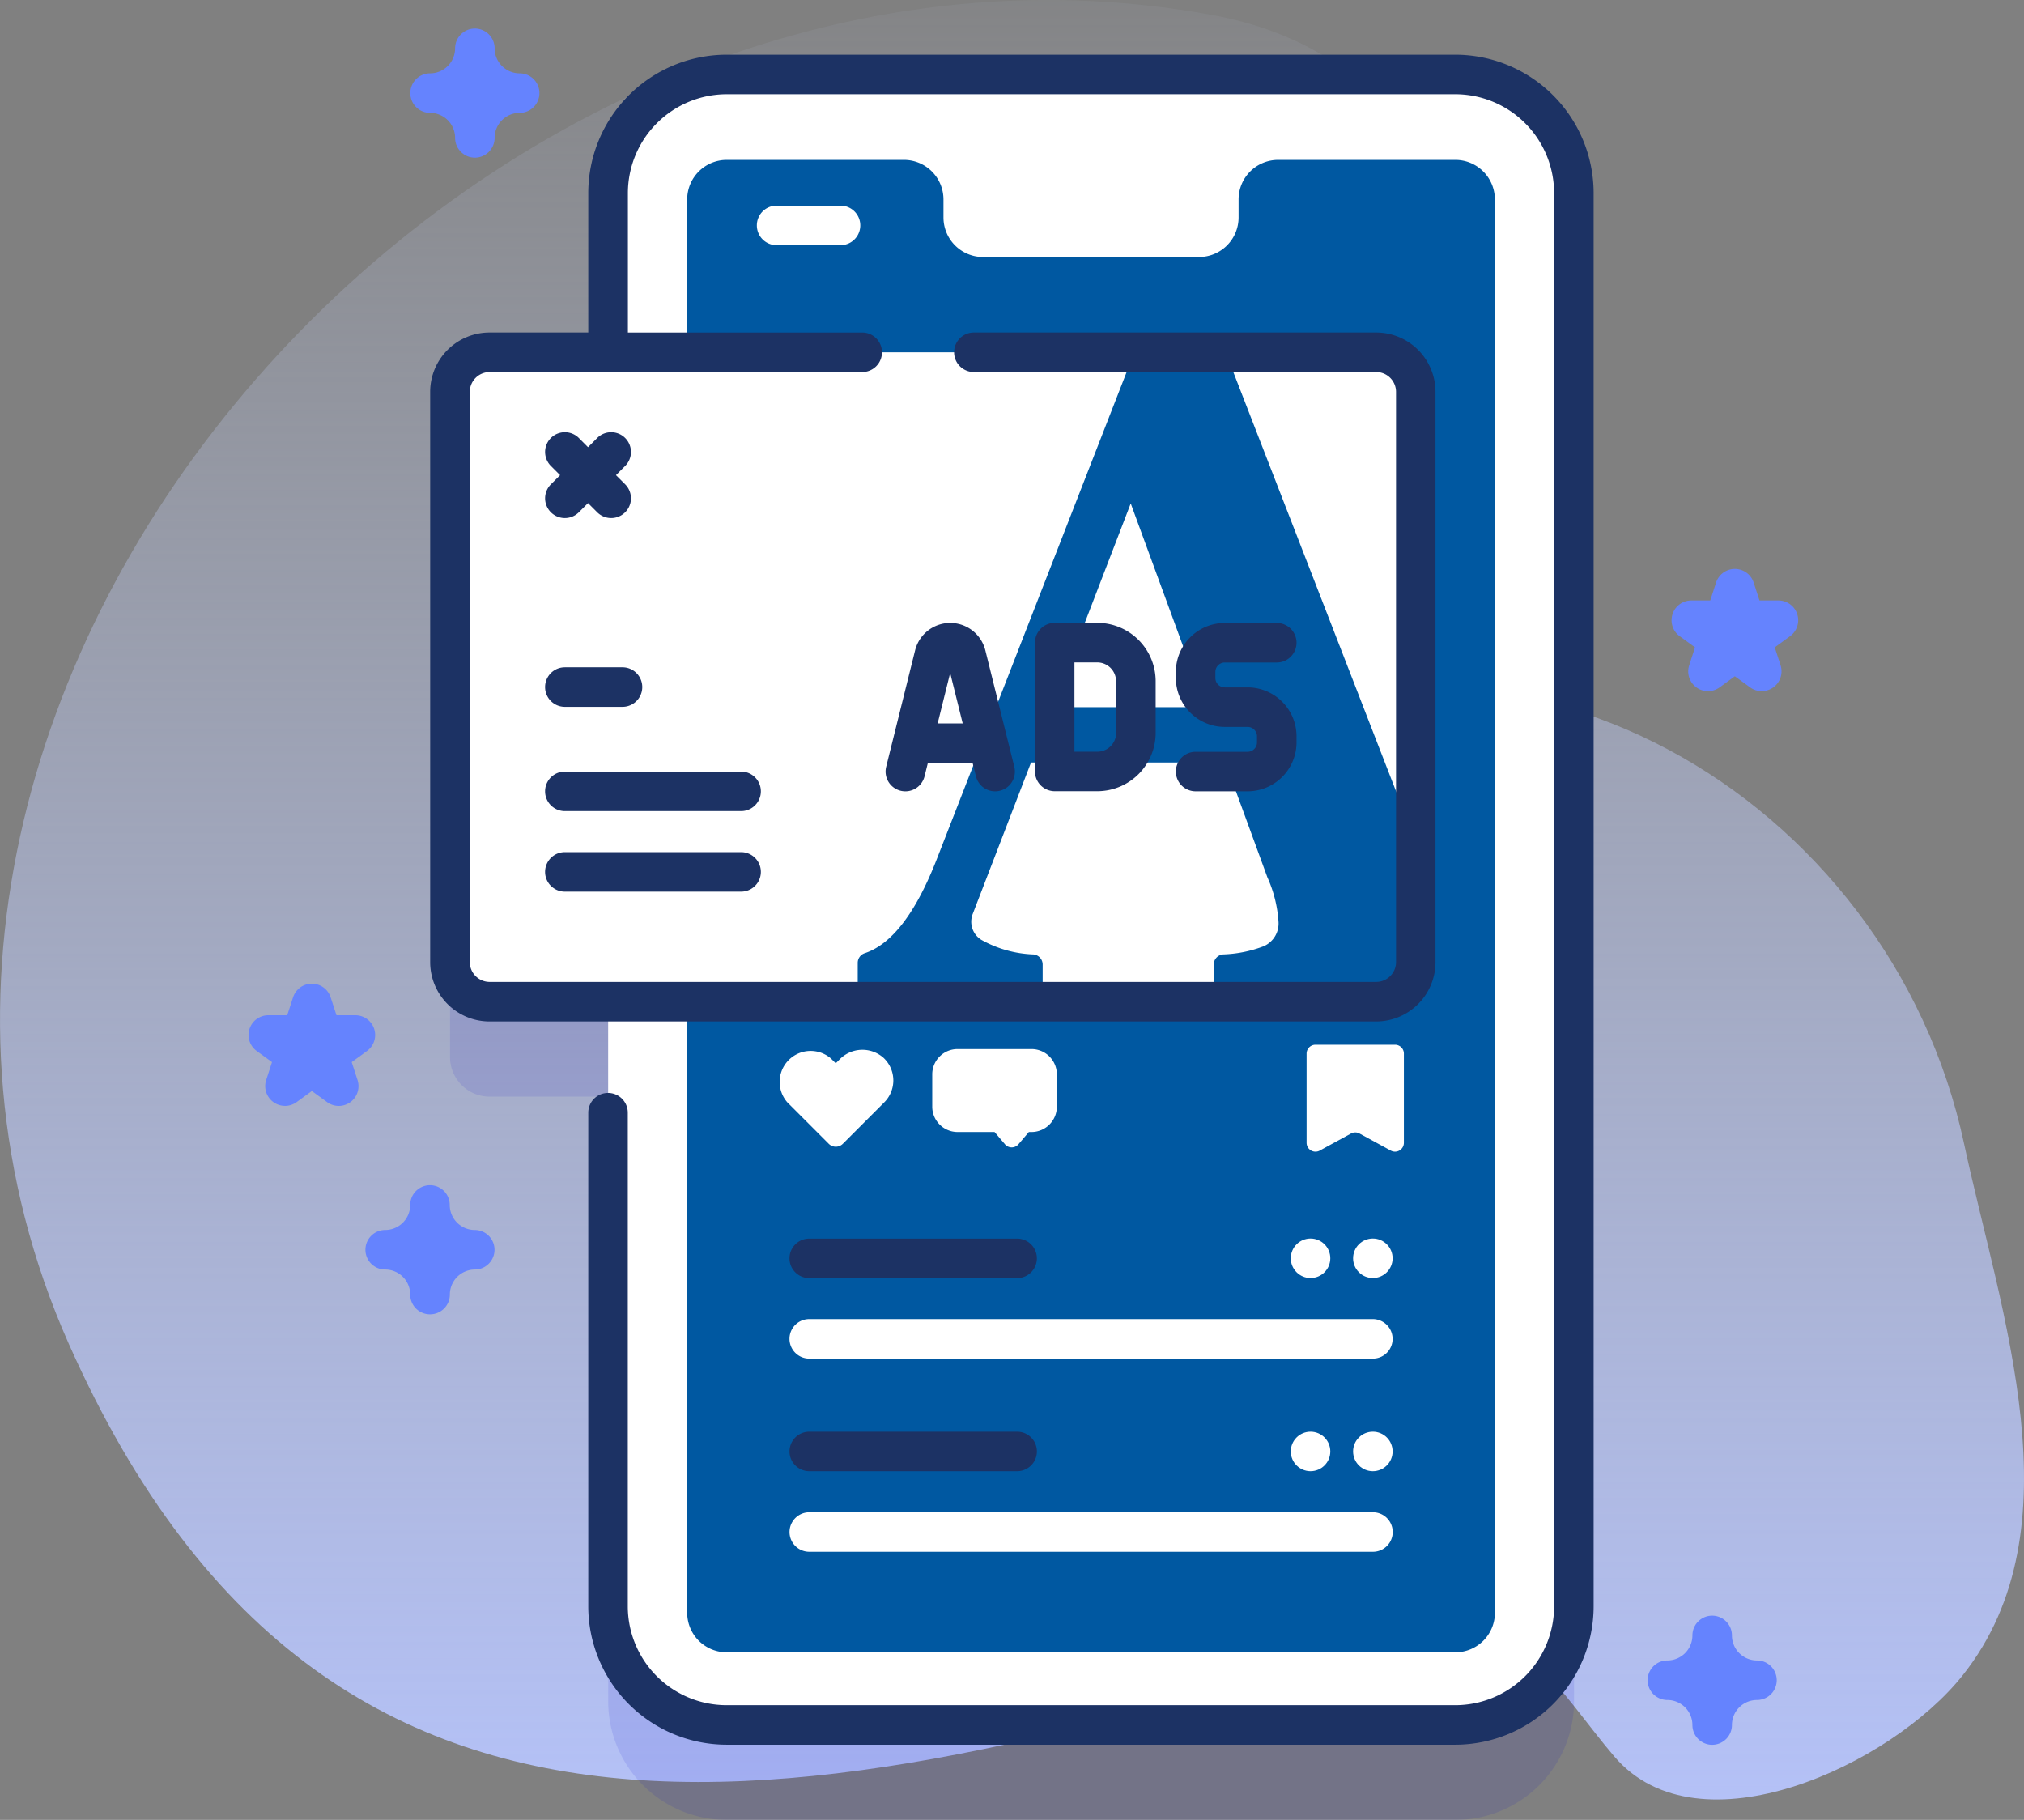 <svg id="ads" xmlns="http://www.w3.org/2000/svg" xmlns:xlink="http://www.w3.org/1999/xlink" width="101.804" height="91.536" viewBox="0 0 101.804 91.536">
  <rect x="0" y="0" width="101.804" height="91.536" fill="#808080" stroke="none"/>
  <defs>
    <linearGradient id="linear-gradient" x1="0.5" x2="0.5" y2="1" gradientUnits="objectBoundingBox">
      <stop offset="0" stop-color="#d1ddff" stop-opacity="0"/>
      <stop offset="1" stop-color="#b6c4ff"/>
    </linearGradient>
  </defs>
  <g id="Group_2081" data-name="Group 2081" transform="translate(0 0)">
    <path id="Path_5190" data-name="Path 5190" d="M98.786,83.33C95.071,66,76.053,54.4,59.089,63.621,42.573,72.6,43.215,49.88,61.515,51.65c14.2,1.373,16.84-21.866-.509-25.07C24.2,19.781-11.4,59.977,3.461,93.414c13.508,30.383,39.18,23.279,68.281,14.291,4.276-1.321,6.879,3.47,9.473,6.482,4.244,4.928,13.926.415,17.51-4.11C104.58,102.687,100.616,91.866,98.786,83.33Z" transform="translate(0 -25.82)" fill="url(#linear-gradient)"/>
  </g>
  <g id="Group_2110" data-name="Group 2110" transform="translate(12.504 1.435)">
    <g id="Group_2108" data-name="Group 2108" transform="translate(9.138 1.317)">
      <path id="Path_5191" data-name="Path 5191" d="M164.41,68.657H127.76a5.965,5.965,0,0,0-5.965,5.965v8.007h-5.963a1.989,1.989,0,0,0-1.988,1.988V113.31a1.989,1.989,0,0,0,1.988,1.988H121.8v30.412a5.965,5.965,0,0,0,5.965,5.965h36.65a5.965,5.965,0,0,0,5.965-5.965V74.622A5.965,5.965,0,0,0,164.41,68.657Z" transform="translate(-112.85 -62.891)" fill="#0000cb" opacity="0.1"/>
      <g id="Group_2103" data-name="Group 2103">
        <g id="Group_2100" data-name="Group 2100">
          <g id="Group_2099" data-name="Group 2099">
            <g id="Group_2098" data-name="Group 2098">
              <g id="Group_2083" data-name="Group 2083" transform="translate(8.946 0.994)">
                <path id="Path_5192" data-name="Path 5192" d="M202.414,50.623v71.088a5.965,5.965,0,0,1-5.965,5.965H159.8a5.965,5.965,0,0,1-5.965-5.965V50.623a5.965,5.965,0,0,1,5.965-5.965h36.65A5.965,5.965,0,0,1,202.414,50.623Z" transform="translate(-153.834 -44.658)" fill="#fff"/>
                <ellipse id="Ellipse_369" data-name="Ellipse 369" cx="0.994" cy="0.994" rx="0.994" ry="0.994" transform="translate(27.612 4.297)" fill="#fff"/>
                <path id="Path_5193" data-name="Path 5193" d="M214.46,68.256v71.088a1.989,1.989,0,0,1-1.988,1.988h-36.65a1.989,1.989,0,0,1-1.988-1.988V68.256a1.989,1.989,0,0,1,1.988-1.988h8.914a1.989,1.989,0,0,1,1.988,1.988v.907a1.989,1.989,0,0,0,1.988,1.988h10.868a1.989,1.989,0,0,0,1.988-1.988v-.907a1.989,1.989,0,0,1,1.988-1.988h8.914a1.989,1.989,0,0,1,1.988,1.988Z" transform="translate(-169.857 -61.971)" fill="#0058a1"/>
                <g id="Group_2082" data-name="Group 2082" transform="translate(7.48 6.597)">
                  <path id="Path_5194" data-name="Path 5194" d="M195.66,79.822h-3.215a.994.994,0,0,1,0-1.988h3.215a.994.994,0,1,1,0,1.988Z" transform="translate(-191.451 -77.834)" fill="#fff"/>
                </g>
              </g>
              <g id="Group_2084" data-name="Group 2084" transform="translate(0.994 14.967)">
                <path id="Path_5195" data-name="Path 5195" d="M162.42,116.916v22.649l-9.65,8.031h-9.63l-.887-.994h-6.116l-1.277.994H115.832a1.988,1.988,0,0,1-1.988-1.988V116.916a1.988,1.988,0,0,1,1.988-1.988h32.43l1.073.994h2.5l1.016-.994h7.576a1.988,1.988,0,0,1,1.988,1.988Z" transform="translate(-113.844 -114.928)" fill="#fff"/>
              </g>
              <path id="Path_5196" data-name="Path 5196" d="M235.48,114.928h-4.593l-9.912,25.431q-1.59,4.116-3.649,4.794a.511.511,0,0,0-.352.487v1.444a.511.511,0,0,0,.511.513h8.28a.511.511,0,0,0,.511-.513v-1.36a.509.509,0,0,0-.465-.509,5.785,5.785,0,0,1-2.627-.738l-.008-.006a1.072,1.072,0,0,1-.42-1.286l2.935-7.623h9.777l2.112,5.774a6.453,6.453,0,0,1,.559,2.233,1.248,1.248,0,0,1-.744,1.233,6.288,6.288,0,0,1-2.04.412.513.513,0,0,0-.473.511v1.36a.513.513,0,0,0,.513.513h7.661a1.989,1.989,0,0,0,1.988-1.988v-6.043Zm-8.717,17.85,3.943-10.246,3.758,10.246Z" transform="translate(-195.474 -99.961)" fill="#0058a1"/>
              <g id="Group_2087" data-name="Group 2087" transform="translate(17.499 49.797)">
                <g id="Group_2085" data-name="Group 2085" transform="translate(0 0.242)">
                  <path id="Path_5197" data-name="Path 5197" d="M199.932,291.819l-.187.187-.234-.234a1.559,1.559,0,0,0-2.2,2.2l2.087,2.087a.5.5,0,0,0,.7,0l2.087-2.087a1.559,1.559,0,0,0-.034-2.238A1.6,1.6,0,0,0,199.932,291.819Z" transform="translate(-196.85 -291.316)" fill="#fff"/>
                </g>
                <g id="Group_2086" data-name="Group 2086" transform="translate(7.751)">
                  <path id="Path_5198" data-name="Path 5198" d="M335.417,290.543v4.486a.446.446,0,0,1-.658.392l-1.575-.859a.438.438,0,0,0-.426,0l-1.575.859a.447.447,0,0,1-.66-.392v-4.486a.446.446,0,0,1,.445-.445h4A.445.445,0,0,1,335.417,290.543Z" transform="translate(-311.696 -290.098)" fill="#fff"/>
                  <path id="Path_5199" data-name="Path 5199" d="M242.1,292.463v1.621a1.275,1.275,0,0,1-1.275,1.275h-.133l-.523.616a.445.445,0,0,1-.68,0l-.523-.616h-1.861a1.274,1.274,0,0,1-1.273-1.275v-1.621a1.274,1.274,0,0,1,1.273-1.275h3.72A1.275,1.275,0,0,1,242.1,292.463Z" transform="translate(-235.834 -290.971)" fill="#fff"/>
                </g>
              </g>
              <g id="Group_2097" data-name="Group 2097">
                <g id="Group_2091" data-name="Group 2091" transform="translate(18.066 59.542)">
                  <g id="Group_2090" data-name="Group 2090" transform="translate(0 0)">
                    <g id="Group_2088" data-name="Group 2088" transform="translate(0 4.052)">
                      <path id="Path_5200" data-name="Path 5200" d="M230.042,360.482a.993.993,0,0,1-.994.994H200.7a.994.994,0,1,1,0-1.988h28.35A1,1,0,0,1,230.042,360.482Z" transform="translate(-199.704 -359.488)" fill="#fff"/>
                    </g>
                    <g id="Group_2089" data-name="Group 2089" transform="translate(25.216)">
                      <ellipse id="Ellipse_370" data-name="Ellipse 370" cx="0.994" cy="0.994" rx="0.994" ry="0.994" transform="translate(3.134)" fill="#fff"/>
                      <ellipse id="Ellipse_371" data-name="Ellipse 371" cx="0.994" cy="0.994" rx="0.994" ry="0.994" fill="#fff"/>
                    </g>
                  </g>
                </g>
                <g id="Group_2096" data-name="Group 2096">
                  <g id="Group_2095" data-name="Group 2095">
                    <g id="Group_2092" data-name="Group 2092">
                      <path id="Path_5201" data-name="Path 5201" d="M160.4,39.657h-36.65a6.967,6.967,0,0,0-6.959,6.959v7.013h-4.969a2.986,2.986,0,0,0-2.983,2.983V85.3a2.986,2.986,0,0,0,2.983,2.983h44.6a2.986,2.986,0,0,0,2.983-2.983V56.612a2.986,2.986,0,0,0-2.983-2.983H136.185a.994.994,0,1,0,0,1.988h20.241a1,1,0,0,1,.994.994V85.3a1,1,0,0,1-.994.994h-44.6a1,1,0,0,1-.994-.994V56.612a1,1,0,0,1,.994-.994h18.744a.994.994,0,1,0,0-1.988H118.784V46.616a4.977,4.977,0,0,1,4.971-4.971H160.4a4.977,4.977,0,0,1,4.971,4.971V117.7a4.977,4.977,0,0,1-4.971,4.971h-36.65a4.977,4.977,0,0,1-4.971-4.971V92.872a.994.994,0,1,0-1.988,0V117.7a6.967,6.967,0,0,0,6.959,6.959H160.4a6.967,6.967,0,0,0,6.959-6.959V46.616a6.967,6.967,0,0,0-6.959-6.959Z" transform="translate(-108.844 -39.657)" fill="#1c3264"/>
                      <path id="Path_5202" data-name="Path 5202" d="M200.7,341.1h10.455a.994.994,0,1,0,0-1.988H200.7a.994.994,0,1,0,0,1.988Z" transform="translate(-181.638 -279.566)" fill="#1c3264"/>
                      <path id="Path_5203" data-name="Path 5203" d="M200.7,389.967h10.455a.994.994,0,1,0,0-1.988H200.7a.994.994,0,1,0,0,1.988Z" transform="translate(-181.637 -318.72)" fill="#1c3264"/>
                    </g>
                    <g id="Group_2093" data-name="Group 2093" transform="translate(18.066 73.312)">
                      <path id="Path_5204" data-name="Path 5204" d="M229.047,410.349H200.7a.994.994,0,1,1,0-1.988h28.351a.994.994,0,0,1,0,1.988Z" transform="translate(-199.702 -408.361)" fill="#fff"/>
                    </g>
                    <g id="Group_2094" data-name="Group 2094" transform="translate(43.282 69.259)">
                      <ellipse id="Ellipse_372" data-name="Ellipse 372" cx="0.994" cy="0.994" rx="0.994" ry="0.994" transform="translate(3.134)" fill="#fff"/>
                      <ellipse id="Ellipse_373" data-name="Ellipse 373" cx="0.994" cy="0.994" rx="0.994" ry="0.994" transform="translate(0)" fill="#fff"/>
                    </g>
                  </g>
                </g>
              </g>
            </g>
          </g>
        </g>
        <g id="Group_2102" data-name="Group 2102" transform="translate(5.775 18.987)">
          <g id="Group_2101" data-name="Group 2101" transform="translate(17.127 9.595)">
            <path id="Path_5205" data-name="Path 5205" d="M229.041,184.786a1.821,1.821,0,0,0-3.535,0l-1.454,5.852a.994.994,0,0,0,1.93.479l.167-.674H228.4l.167.674a.994.994,0,0,0,1.93-.479Zm-2.4,3.669.63-2.536.63,2.536Z" transform="translate(-224.023 -183.404)" fill="#1c3264"/>
            <path id="Path_5206" data-name="Path 5206" d="M264.951,183.4h-2.142a.994.994,0,0,0-.994.994v6.479a.994.994,0,0,0,.994.994h2.142a2.937,2.937,0,0,0,2.934-2.934v-2.6A2.937,2.937,0,0,0,264.951,183.4Zm.946,5.534a.947.947,0,0,1-.946.946H263.8v-4.491h1.147a.947.947,0,0,1,.946.946Z" transform="translate(-254.301 -183.405)" fill="#1c3264"/>
            <path id="Path_5207" data-name="Path 5207" d="M301.046,186.644H299.9a.472.472,0,0,1-.472-.472v-.307a.472.472,0,0,1,.472-.472h2.615a.994.994,0,1,0,0-1.988H299.9a2.463,2.463,0,0,0-2.46,2.46v.307a2.463,2.463,0,0,0,2.46,2.46h1.149a.473.473,0,0,1,.472.472v.307a.473.473,0,0,1-.472.472h-2.615a.994.994,0,1,0,0,1.988h2.615a2.463,2.463,0,0,0,2.46-2.46V189.1A2.463,2.463,0,0,0,301.046,186.644Z" transform="translate(-282.84 -183.404)" fill="#1c3264"/>
          </g>
          <path id="Path_5208" data-name="Path 5208" d="M141.452,137.309l.462-.463a.994.994,0,1,0-1.406-1.406l-.462.463-.462-.463a.994.994,0,0,0-1.406,1.406l.463.463-.463.462a.994.994,0,0,0,1.406,1.406l.462-.462.462.462a.994.994,0,0,0,1.406-1.406Z" transform="translate(-137.886 -135.149)" fill="#1c3264"/>
        </g>
      </g>
      <g id="Group_2107" data-name="Group 2107" transform="translate(5.775 30.81)">
        <g id="Group_2104" data-name="Group 2104">
          <path id="Path_5209" data-name="Path 5209" d="M141.78,196.6h-2.9a.994.994,0,0,1,0-1.988h2.9a.994.994,0,1,1,0,1.988Z" transform="translate(-137.886 -194.61)" fill="#1c3264"/>
        </g>
        <g id="Group_2105" data-name="Group 2105" transform="translate(0 5.246)">
          <path id="Path_5210" data-name="Path 5210" d="M147.745,222.979H138.88a.994.994,0,0,1,0-1.988h8.865a.994.994,0,0,1,0,1.988Z" transform="translate(-137.886 -220.991)" fill="#1c3264"/>
        </g>
        <g id="Group_2106" data-name="Group 2106" transform="translate(0 9.298)">
          <path id="Path_5211" data-name="Path 5211" d="M147.745,243.361H138.88a.994.994,0,0,1,0-1.988h8.865a.994.994,0,0,1,0,1.988Z" transform="translate(-137.886 -241.373)" fill="#1c3264"/>
        </g>
      </g>
    </g>
    <g id="Group_2109" data-name="Group 2109">
      <path id="Path_5212" data-name="Path 5212" d="M95.7,332.1a.994.994,0,0,1-.994-.994,1.261,1.261,0,0,0-1.259-1.259.994.994,0,0,1,0-1.988,1.261,1.261,0,0,0,1.259-1.259.994.994,0,0,1,1.988,0,1.261,1.261,0,0,0,1.259,1.259.994.994,0,0,1,0,1.988A1.261,1.261,0,0,0,96.7,331.1.994.994,0,0,1,95.7,332.1Z" transform="translate(-86.577 -267.428)" fill="#6583fe"/>
      <path id="Path_5213" data-name="Path 5213" d="M420.033,441.007a.994.994,0,0,1-.994-.994,1.261,1.261,0,0,0-1.259-1.259.994.994,0,0,1,0-1.988,1.261,1.261,0,0,0,1.259-1.259.994.994,0,1,1,1.988,0,1.261,1.261,0,0,0,1.259,1.259.994.994,0,0,1,0,1.988,1.261,1.261,0,0,0-1.259,1.259A.994.994,0,0,1,420.033,441.007Z" transform="translate(-346.417 -354.684)" fill="#6583fe"/>
      <path id="Path_5214" data-name="Path 5214" d="M107.037,39.53a.994.994,0,0,1-.994-.994,1.261,1.261,0,0,0-1.259-1.259.994.994,0,0,1,0-1.988,1.261,1.261,0,0,0,1.259-1.259.994.994,0,0,1,1.988,0,1.261,1.261,0,0,0,1.259,1.259.994.994,0,0,1,0,1.988,1.261,1.261,0,0,0-1.259,1.259A.994.994,0,0,1,107.037,39.53Z" transform="translate(-95.656 -33.035)" fill="#6583fe"/>
      <path id="Path_5215" data-name="Path 5215" d="M427.391,175.876a.992.992,0,0,1-.584-.19l-.767-.558-.767.558a.994.994,0,0,1-1.53-1.112l.293-.9-.767-.558a.994.994,0,0,1,.584-1.8h.949l.293-.9a.994.994,0,0,1,1.891,0l.293.9h.949a.994.994,0,0,1,.585,1.8l-.767.558.293.9a.994.994,0,0,1-.947,1.3Z" transform="translate(-351.283 -142.548)" fill="#6583fe"/>
      <path id="Path_5216" data-name="Path 5216" d="M64.717,280.786a.994.994,0,0,1-.945-1.3l.293-.9-.767-.558a.994.994,0,0,1,.584-1.8h.949l.293-.9a.994.994,0,0,1,1.891,0l.293.9h.949a.994.994,0,0,1,.584,1.8l-.767.558.293.9a.994.994,0,0,1-1.53,1.112l-.768-.558-.767.558a1,1,0,0,1-.586.19Z" transform="translate(-62.888 -226.598)" fill="#6583fe"/>
    </g>
  </g>
</svg>
